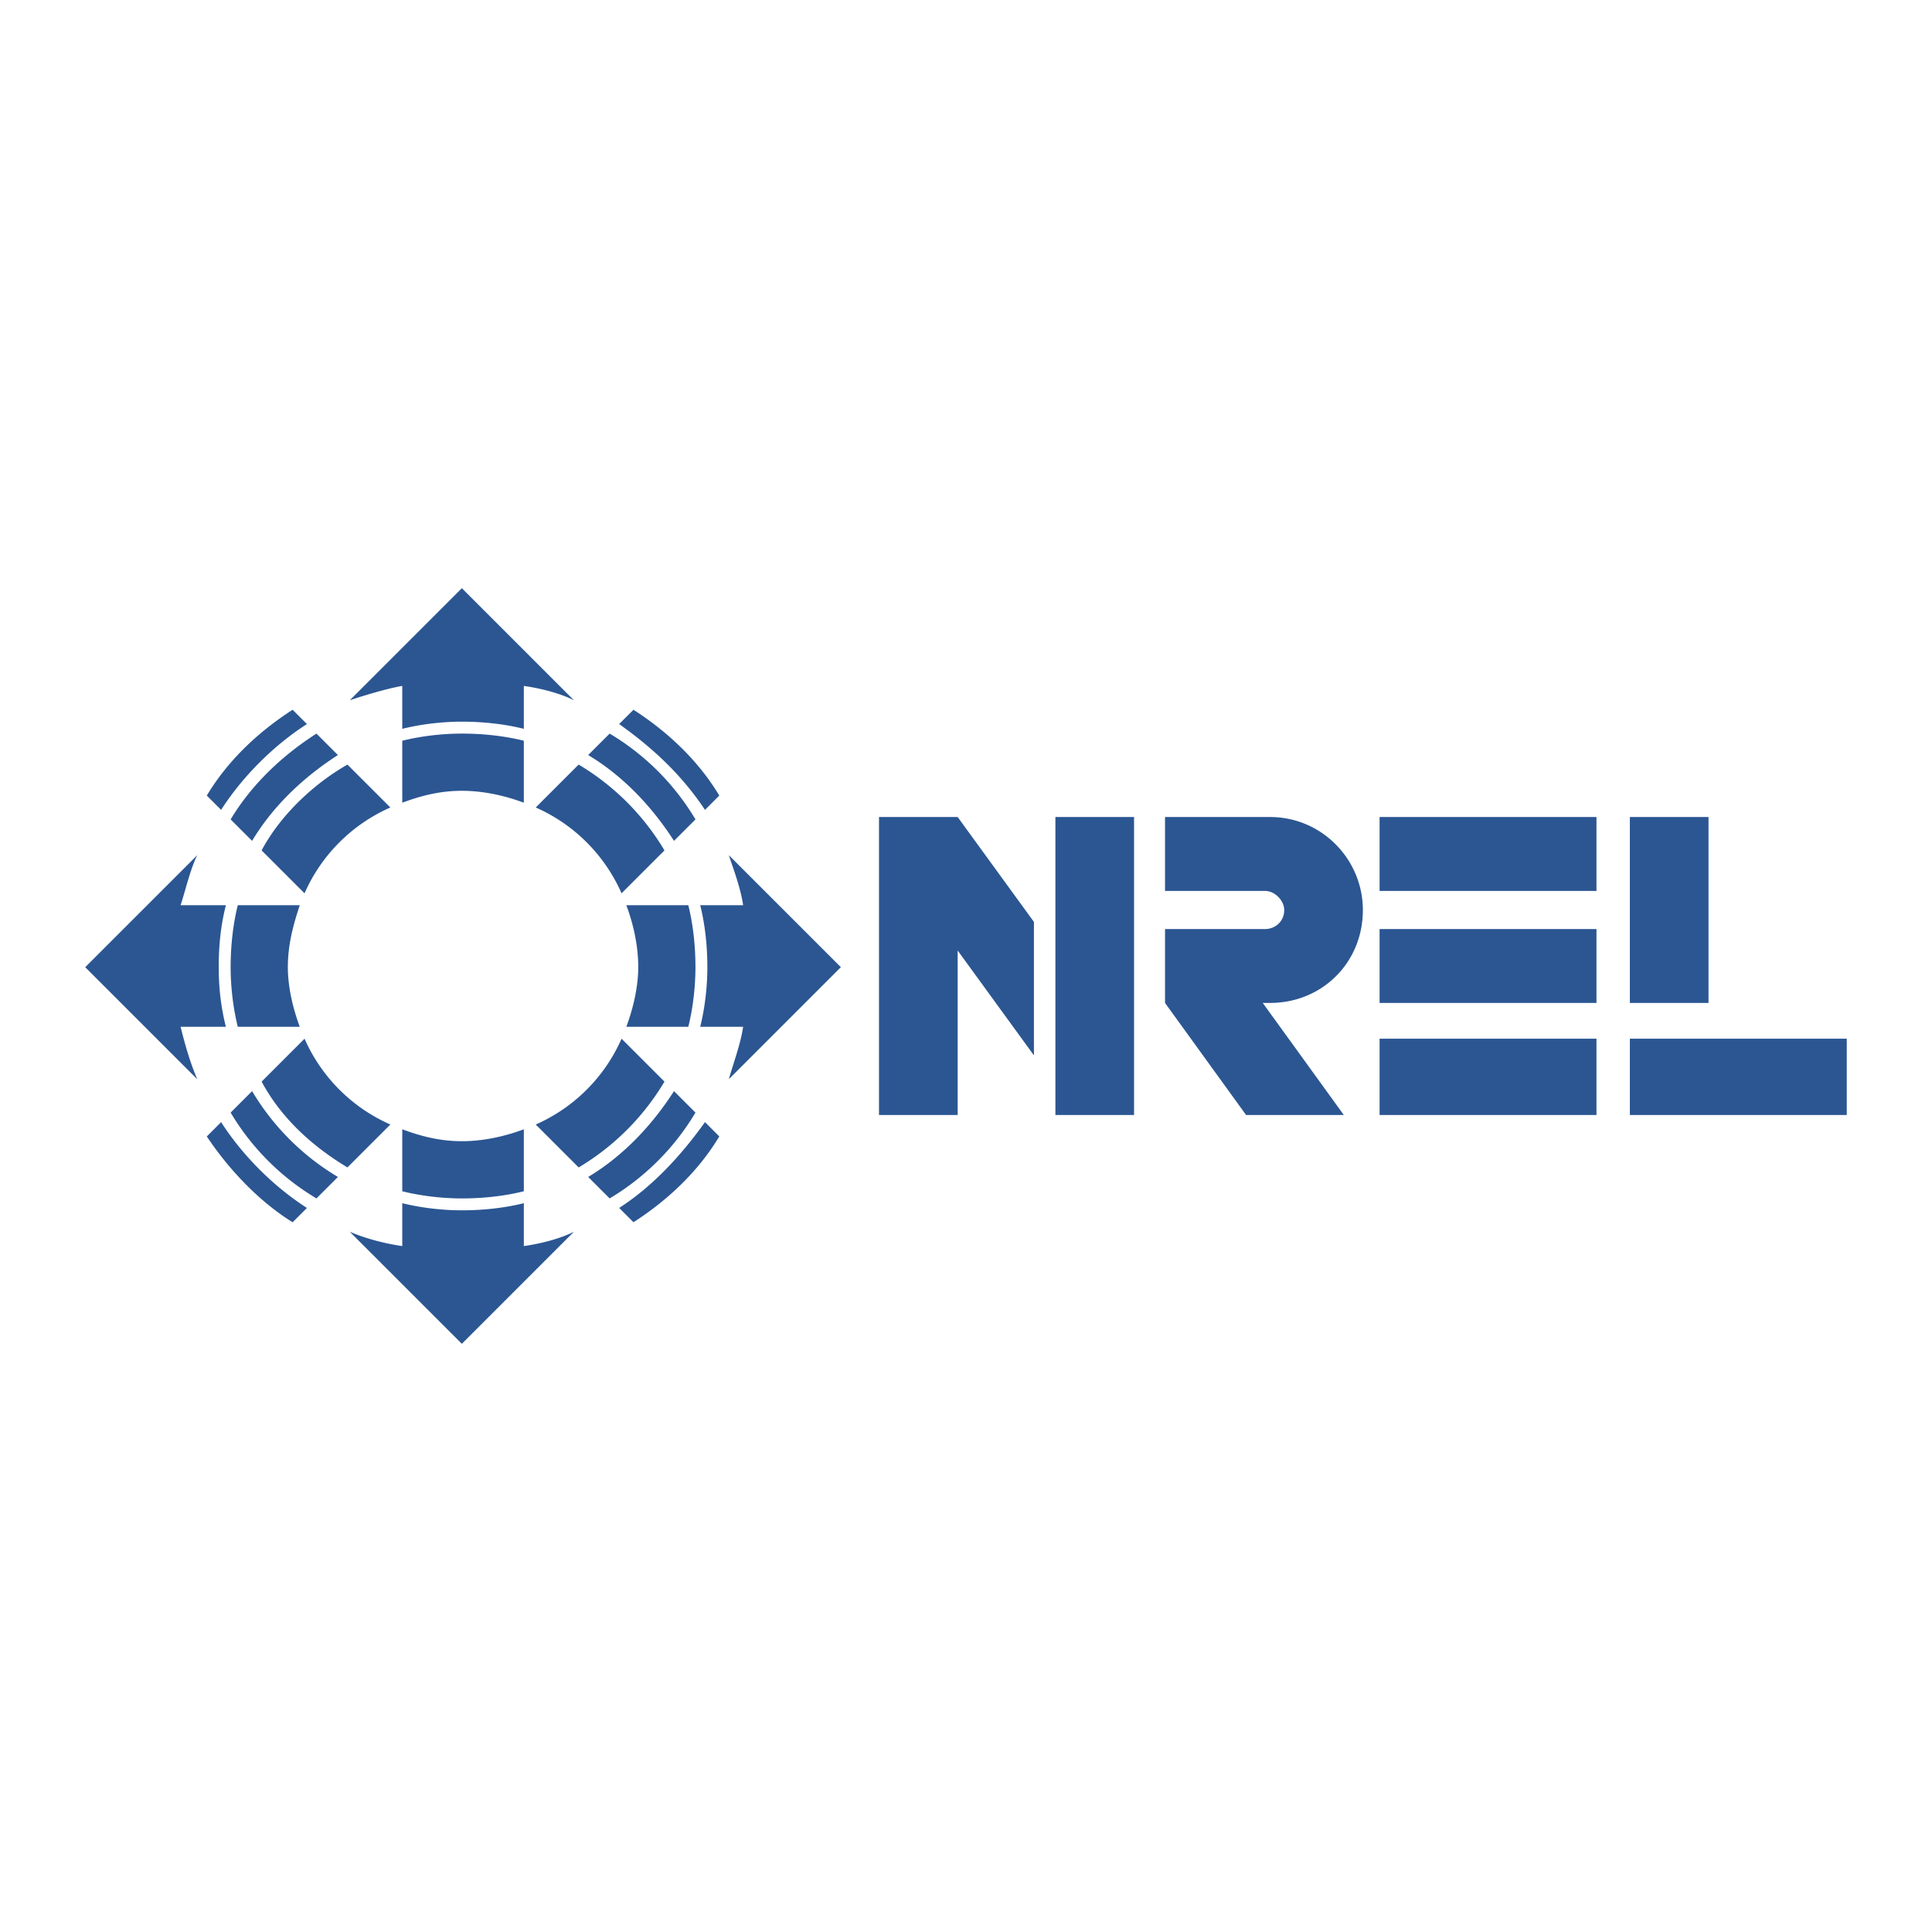 <svg xmlns="http://www.w3.org/2000/svg" width="2500" height="2500" viewBox="0 0 192.756 192.756"><g fill-rule="evenodd" clip-rule="evenodd"><path fill="#fff" d="M0 0h192.756v192.756H0V0z"/><path fill="#2b5692" d="M162.611 103.631h21.641v7.611h-21.641v-7.611zM162.611 81.514h7.848v18.55h-7.848v-18.55zM137.641 103.631h21.64v7.611h-21.64v-7.611zM137.641 92.692h21.64v7.372h-21.64v-7.372zM137.641 81.514h21.64v7.373h-21.64v-7.373zM126.699 100.064c5.232 0 9.275-4.043 9.275-9.275 0-4.994-4.043-9.275-9.275-9.275h-10.463v7.373h9.988c.951 0 1.902.951 1.902 1.903 0 1.189-.951 1.902-1.902 1.902h-9.988v7.373l8.086 11.178h9.75l-8.086-11.178h.713v-.001zM105.297 81.514h7.848v29.728h-7.848V81.514zM95.546 94.833l7.61 10.464V91.979l-7.61-10.465h-7.848v29.728h7.848V94.833zM52.263 68.435c1.665.238 3.567.713 4.994 1.427L46.08 58.684 34.902 69.861c1.427-.476 3.805-1.189 5.232-1.427v4.281c1.903-.476 4.043-.714 5.946-.714 2.14 0 4.28.238 6.183.714v-4.28zM40.134 80.087c1.903-.713 3.805-1.189 5.946-1.189 2.14 0 4.28.476 6.183 1.189v-6.183c-1.903-.476-4.043-.713-6.183-.713-1.903 0-4.043.237-5.946.713v6.183zM30.621 72.239c-3.33 2.141-6.421 5.232-8.562 8.562l-1.427-1.427c2.14-3.567 5.232-6.421 8.562-8.561l1.427 1.426zM31.572 73.191c-3.329 2.14-6.421 4.994-8.562 8.562l2.141 2.14c2.14-3.567 5.232-6.421 8.562-8.562l-2.141-2.14zM34.664 76.283c-3.33 1.902-6.659 4.994-8.562 8.561l4.281 4.281a16.716 16.716 0 0 1 8.562-8.562l-4.281-4.28zM18.017 90.314c.476-1.427.951-3.567 1.665-4.994L8.504 96.496l11.178 11.178c-.713-1.664-1.189-3.328-1.665-5.23h4.518c-.476-1.904-.713-3.807-.713-5.947 0-2.377.238-4.28.713-6.182h-4.518v-.001zM29.908 102.443c-.713-1.904-1.189-4.043-1.189-5.947 0-2.139.476-4.042 1.189-6.182h-6.184c-.476 1.902-.713 4.043-.713 6.182 0 1.904.238 4.043.713 5.947h6.184zM20.633 113.383c2.378 3.566 5.47 6.658 8.562 8.561l1.427-1.426c-3.33-2.141-6.421-5.232-8.562-8.562l-1.427 1.427zM23.011 111.004a24.612 24.612 0 0 0 8.562 8.562l2.141-2.141a24.604 24.604 0 0 1-8.562-8.562l-2.141 2.141zM26.103 107.912c1.903 3.568 4.994 6.422 8.562 8.562l4.281-4.281a16.709 16.709 0 0 1-8.562-8.562l-4.281 4.281zM52.263 120.041c-1.903.477-4.043.713-6.183.713-1.903 0-4.043-.236-5.946-.713v4.281c-1.665-.238-3.567-.715-5.232-1.428l11.178 11.178 11.177-11.178c-1.427.713-3.33 1.189-4.994 1.428v-4.281zM40.134 118.852c1.903.477 4.043.715 5.946.715 2.14 0 4.28-.238 6.183-.715v-6.184c-1.903.715-4.043 1.189-6.183 1.189-2.141 0-4.043-.475-5.946-1.189v6.184zM57.732 116.475a24.604 24.604 0 0 0 8.562-8.562l-4.281-4.281a16.701 16.701 0 0 1-8.562 8.562l4.281 4.281zM60.824 119.566a24.62 24.62 0 0 0 8.562-8.562l-2.141-2.141c-2.14 3.33-4.994 6.422-8.562 8.562l2.141 2.141zM63.202 121.943c3.33-2.141 6.421-4.994 8.562-8.561l-1.427-1.428c-2.378 3.33-5.232 6.422-8.562 8.562l1.427 1.427zM74.142 102.443c-.238 1.664-.951 3.566-1.427 5.23l11.178-11.178L72.715 85.32c.476 1.427 1.189 3.329 1.427 4.994h-4.281c.476 1.902.713 4.043.713 6.182 0 1.904-.238 4.043-.713 5.947h4.281zM68.672 102.443c.476-1.904.713-4.043.713-5.947 0-2.139-.238-4.28-.713-6.182h-6.184c.713 1.902 1.189 4.043 1.189 6.182 0 1.904-.476 4.043-1.189 5.947h6.184zM62.013 89.125a16.716 16.716 0 0 0-8.562-8.562l4.281-4.28a24.6 24.6 0 0 1 8.562 8.561l-4.281 4.281zM67.245 83.893c-2.14-3.33-4.994-6.421-8.562-8.562l2.141-2.14a24.595 24.595 0 0 1 8.562 8.562l-2.141 2.14zM70.337 80.801c-2.378-3.567-5.232-6.183-8.562-8.562l1.427-1.426c3.33 2.14 6.421 4.994 8.562 8.561l-1.427 1.427z"/></g></svg>